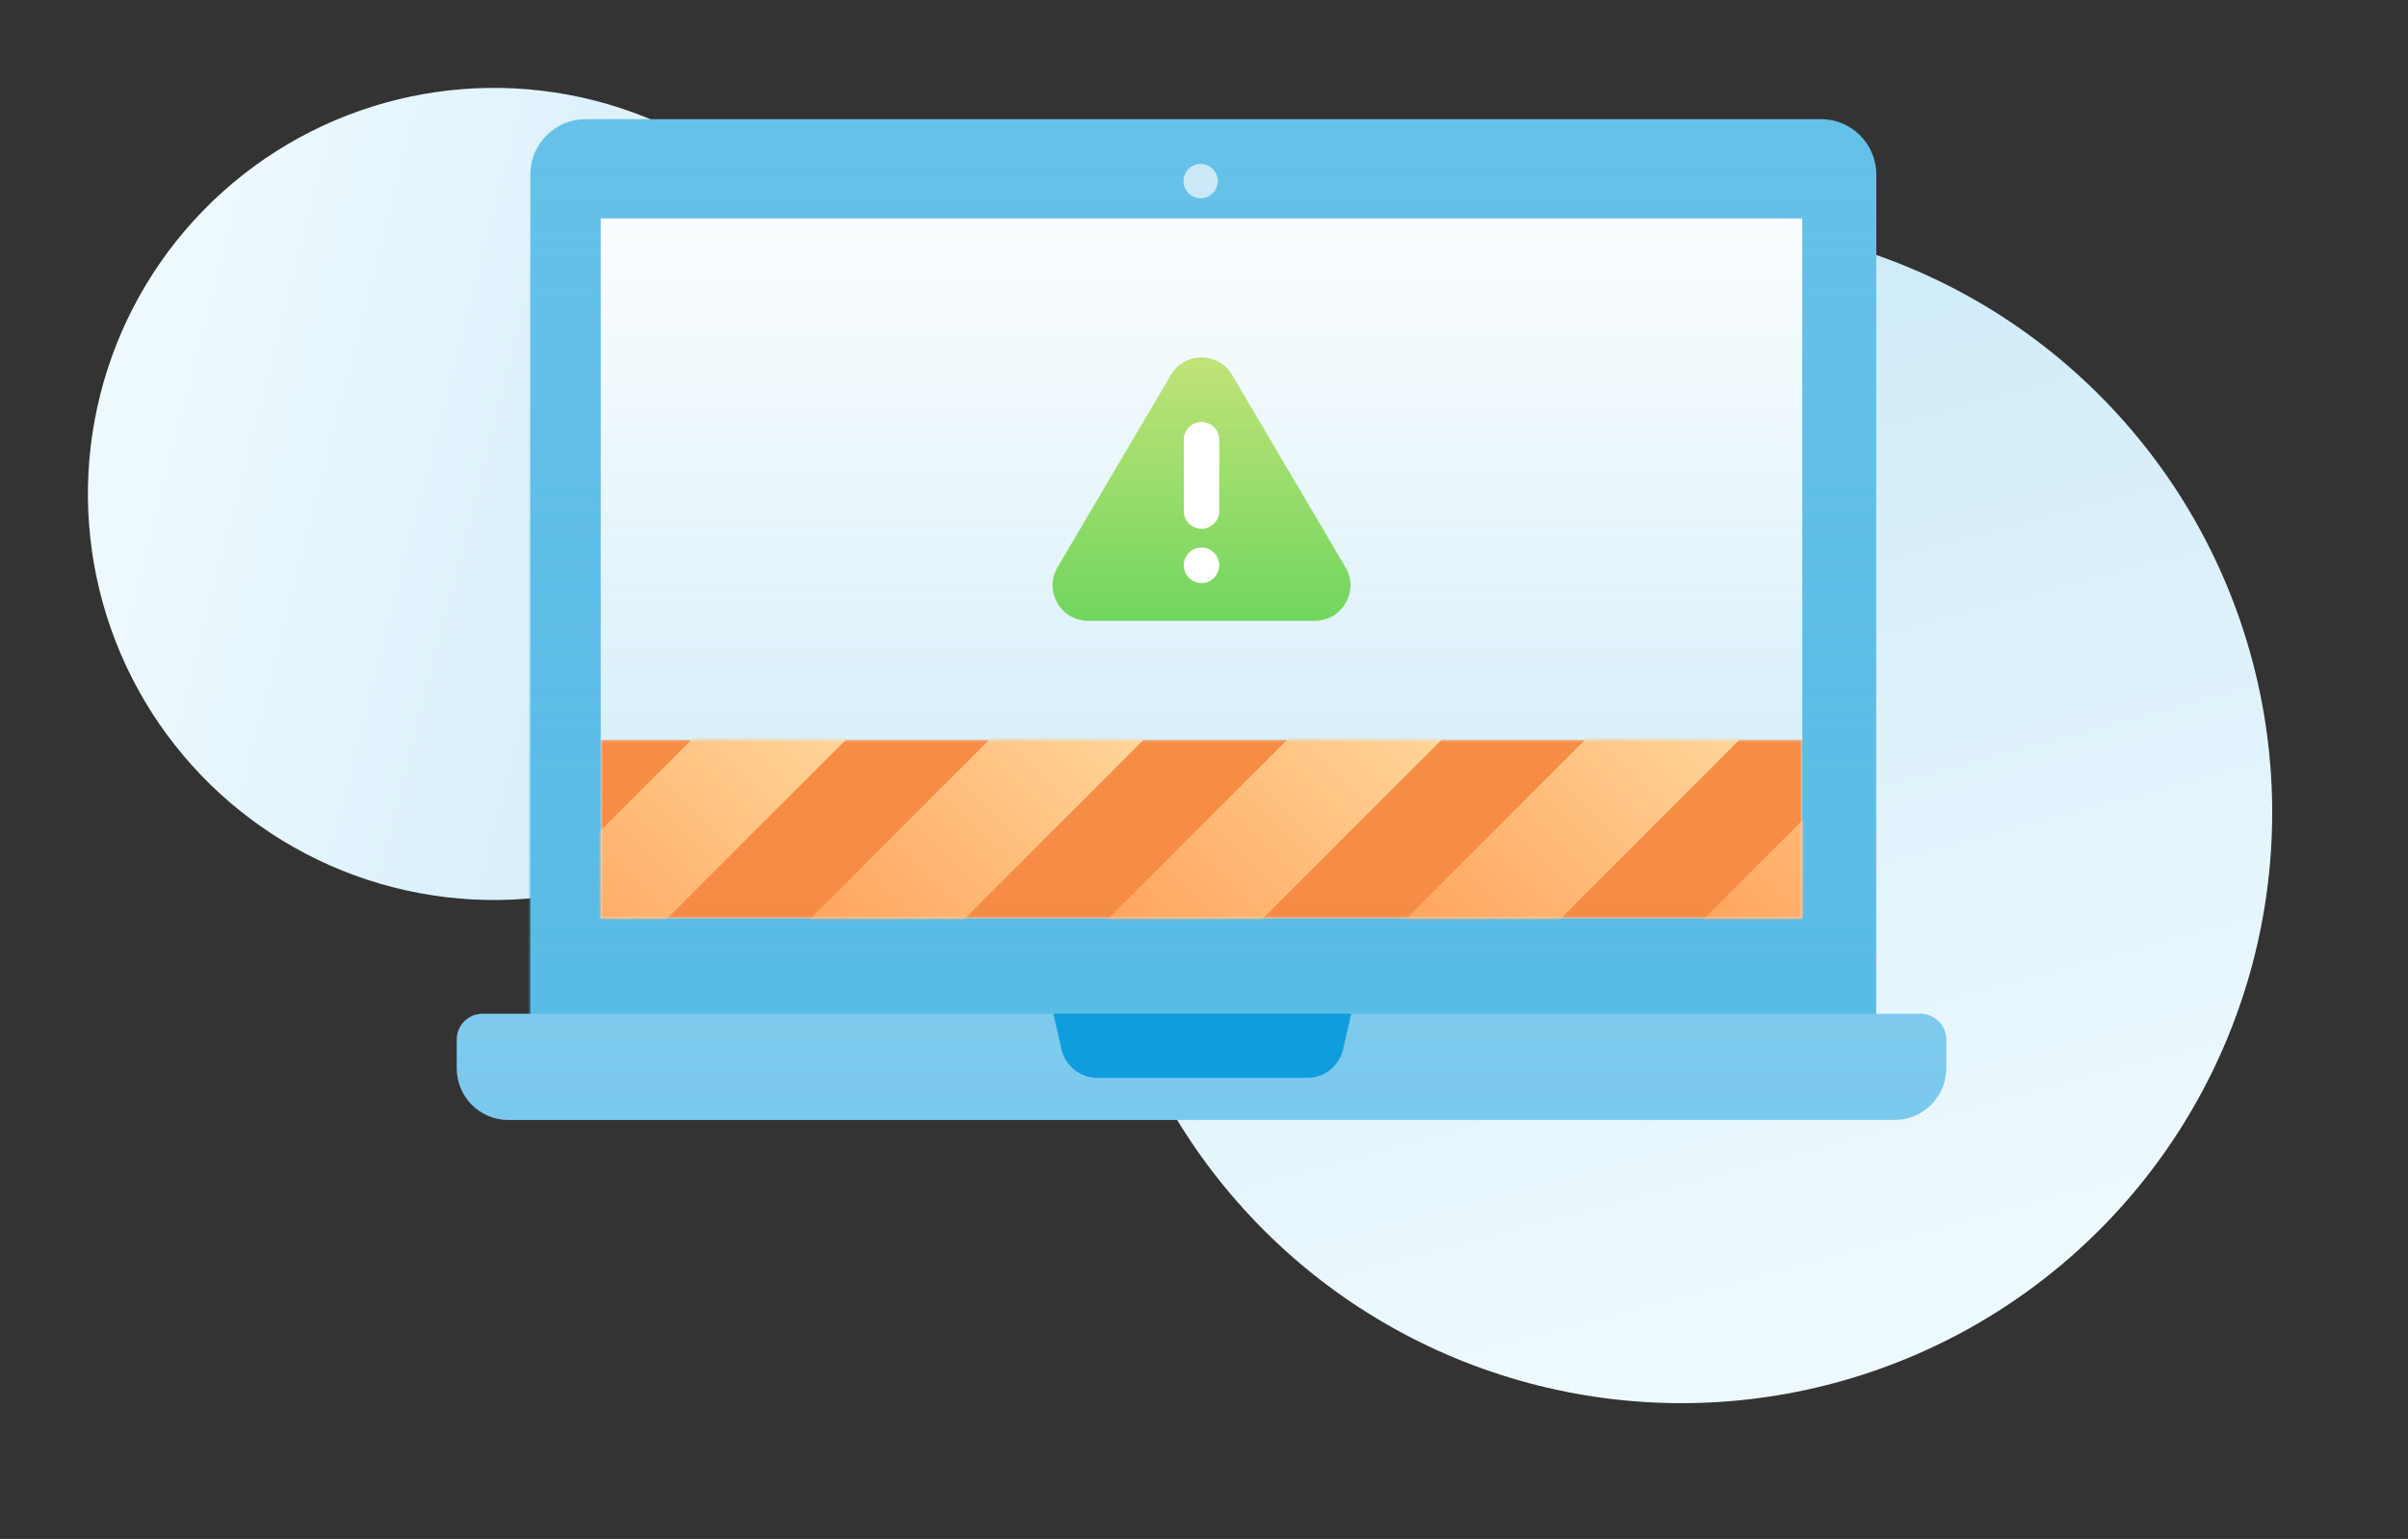 <svg width="485" height="310" viewBox="0 0 485 310" fill="none" xmlns="http://www.w3.org/2000/svg">
<rect x="0" y="0" width="485" height="310" fill="#333333" stroke="none"/>
<circle cx="338.678" cy="163.678" r="118.971" transform="rotate(165.021 338.678 163.678)" fill="url(#paint0_linear_2484_10653)"/>
<circle cx="99.5" cy="99.5" r="81.793" transform="rotate(-75.663 99.5 99.5)" fill="url(#paint1_linear_2484_10653)"/>
<path d="M377.912 35.147V211.931H106.813V35.147C106.813 28.997 111.8 24 117.971 24H366.755C372.911 24 377.912 28.997 377.912 35.147Z" fill="#66C1E9"/>
<path d="M241.827 39.934C243.734 39.934 245.28 38.388 245.28 36.481C245.28 34.574 243.734 33.028 241.827 33.028C239.92 33.028 238.374 34.574 238.374 36.481C238.374 38.388 239.92 39.934 241.827 39.934Z" fill="#CCEAF8"/>
<path d="M381.597 225.6H102.403C96.648 225.6 92 220.941 92 215.206V209.41C92 206.535 94.324 204.213 97.202 204.213H386.798C389.676 204.213 392 206.535 392 209.41V215.191C392 220.941 387.337 225.6 381.597 225.6Z" fill="#99D5F1"/>
<path d="M121 44H363V185H121V44Z" fill="white"/>
<path d="M263.278 217.128H221.049C217.587 217.128 214.586 214.73 213.801 211.362L212.154 204.198H272.157L270.511 211.362C269.741 214.745 266.74 217.128 263.278 217.128Z" fill="#0097DB"/>
<path d="M386.798 204.213H377.549V35.147C377.549 28.997 372.563 24 366.392 24H117.608C111.452 24 106.451 28.997 106.451 35.147V204.213H97.202C94.324 204.213 92 206.535 92 209.41V215.191C92 220.941 96.663 225.584 102.403 225.584H381.581C387.337 225.584 391.985 220.926 391.985 215.191V209.41C392 206.535 389.676 204.213 386.798 204.213Z" fill="url(#paint2_linear_2484_10653)"/>
<mask id="mask0_2484_10653" style="mask-type:alpha" maskUnits="userSpaceOnUse" x="121" y="149" width="242" height="36">
<rect x="121" y="149" width="242" height="36" fill="#C4C4C4"/>
</mask>
<g mask="url(#mask0_2484_10653)">
<rect opacity="0.8" x="121" y="149" width="242" height="36" fill="#FF7518"/>
<rect x="165.267" y="123" width="22" height="122" transform="rotate(45 165.267 123)" fill="url(#paint3_linear_2484_10653)"/>
<rect x="225.267" y="123" width="22" height="122" transform="rotate(45 225.267 123)" fill="url(#paint4_linear_2484_10653)"/>
<rect x="285.267" y="123" width="22" height="122" transform="rotate(45 285.267 123)" fill="url(#paint5_linear_2484_10653)"/>
<rect x="345.267" y="123" width="22" height="122" transform="rotate(45 345.267 123)" fill="url(#paint6_linear_2484_10653)"/>
<rect x="405.267" y="123" width="22" height="122" transform="rotate(45 405.267 123)" fill="url(#paint7_linear_2484_10653)"/>
</g>
<path d="M270.999 114.269L248.159 75.519C245.393 70.827 238.607 70.827 235.841 75.519L213.001 114.269C210.192 119.034 213.628 125.048 219.159 125.048H264.841C270.372 125.047 273.808 119.034 270.999 114.269Z" fill="url(#paint8_linear_2484_10653)"/>
<path d="M242 106.502C240.026 106.502 238.426 104.901 238.426 102.927V88.572C238.426 86.598 240.026 84.998 242 84.998C243.974 84.998 245.574 86.598 245.574 88.572V102.927C245.574 104.901 243.974 106.502 242 106.502Z" fill="white"/>
<path d="M242 117.44C243.974 117.44 245.574 115.839 245.574 113.865C245.574 111.891 243.974 110.291 242 110.291C240.026 110.291 238.426 111.891 238.426 113.865C238.426 115.839 240.026 117.44 242 117.44Z" fill="white"/>
<defs>
<linearGradient id="paint0_linear_2484_10653" x1="338.678" y1="62.47" x2="338.678" y2="282.649" gradientUnits="userSpaceOnUse">
<stop stop-color="#EEF9FE"/>
<stop offset="1" stop-color="#CCEAF8"/>
</linearGradient>
<linearGradient id="paint1_linear_2484_10653" x1="99.5" y1="29.919" x2="99.5" y2="181.293" gradientUnits="userSpaceOnUse">
<stop stop-color="#EEF9FE"/>
<stop offset="1" stop-color="#CCEAF8"/>
</linearGradient>
<linearGradient id="paint2_linear_2484_10653" x1="242.001" y1="29.003" x2="242.001" y2="225.599" gradientUnits="userSpaceOnUse">
<stop offset="0.003" stop-color="#33ACE2" stop-opacity="0"/>
<stop offset="1" stop-color="#33ACE2" stop-opacity="0.3"/>
</linearGradient>
<linearGradient id="paint3_linear_2484_10653" x1="176.267" y1="123" x2="176.267" y2="245" gradientUnits="userSpaceOnUse">
<stop stop-color="#FFE0A5"/>
<stop offset="1" stop-color="#FF8D41"/>
</linearGradient>
<linearGradient id="paint4_linear_2484_10653" x1="236.267" y1="123" x2="236.267" y2="245" gradientUnits="userSpaceOnUse">
<stop stop-color="#FFE0A5"/>
<stop offset="1" stop-color="#FF8D41"/>
</linearGradient>
<linearGradient id="paint5_linear_2484_10653" x1="296.267" y1="123" x2="296.267" y2="245" gradientUnits="userSpaceOnUse">
<stop stop-color="#FFE0A5"/>
<stop offset="1" stop-color="#FF8D41"/>
</linearGradient>
<linearGradient id="paint6_linear_2484_10653" x1="356.267" y1="123" x2="356.267" y2="245" gradientUnits="userSpaceOnUse">
<stop stop-color="#FFE0A5"/>
<stop offset="1" stop-color="#FF8D41"/>
</linearGradient>
<linearGradient id="paint7_linear_2484_10653" x1="416.267" y1="123" x2="416.267" y2="245" gradientUnits="userSpaceOnUse">
<stop stop-color="#FFE0A5"/>
<stop offset="1" stop-color="#FF8D41"/>
</linearGradient>
<linearGradient id="paint8_linear_2484_10653" x1="242" y1="72" x2="242" y2="125.048" gradientUnits="userSpaceOnUse">
<stop stop-color="#C1E377"/>
<stop offset="1" stop-color="#70D65F"/>
</linearGradient>
</defs>
</svg>
